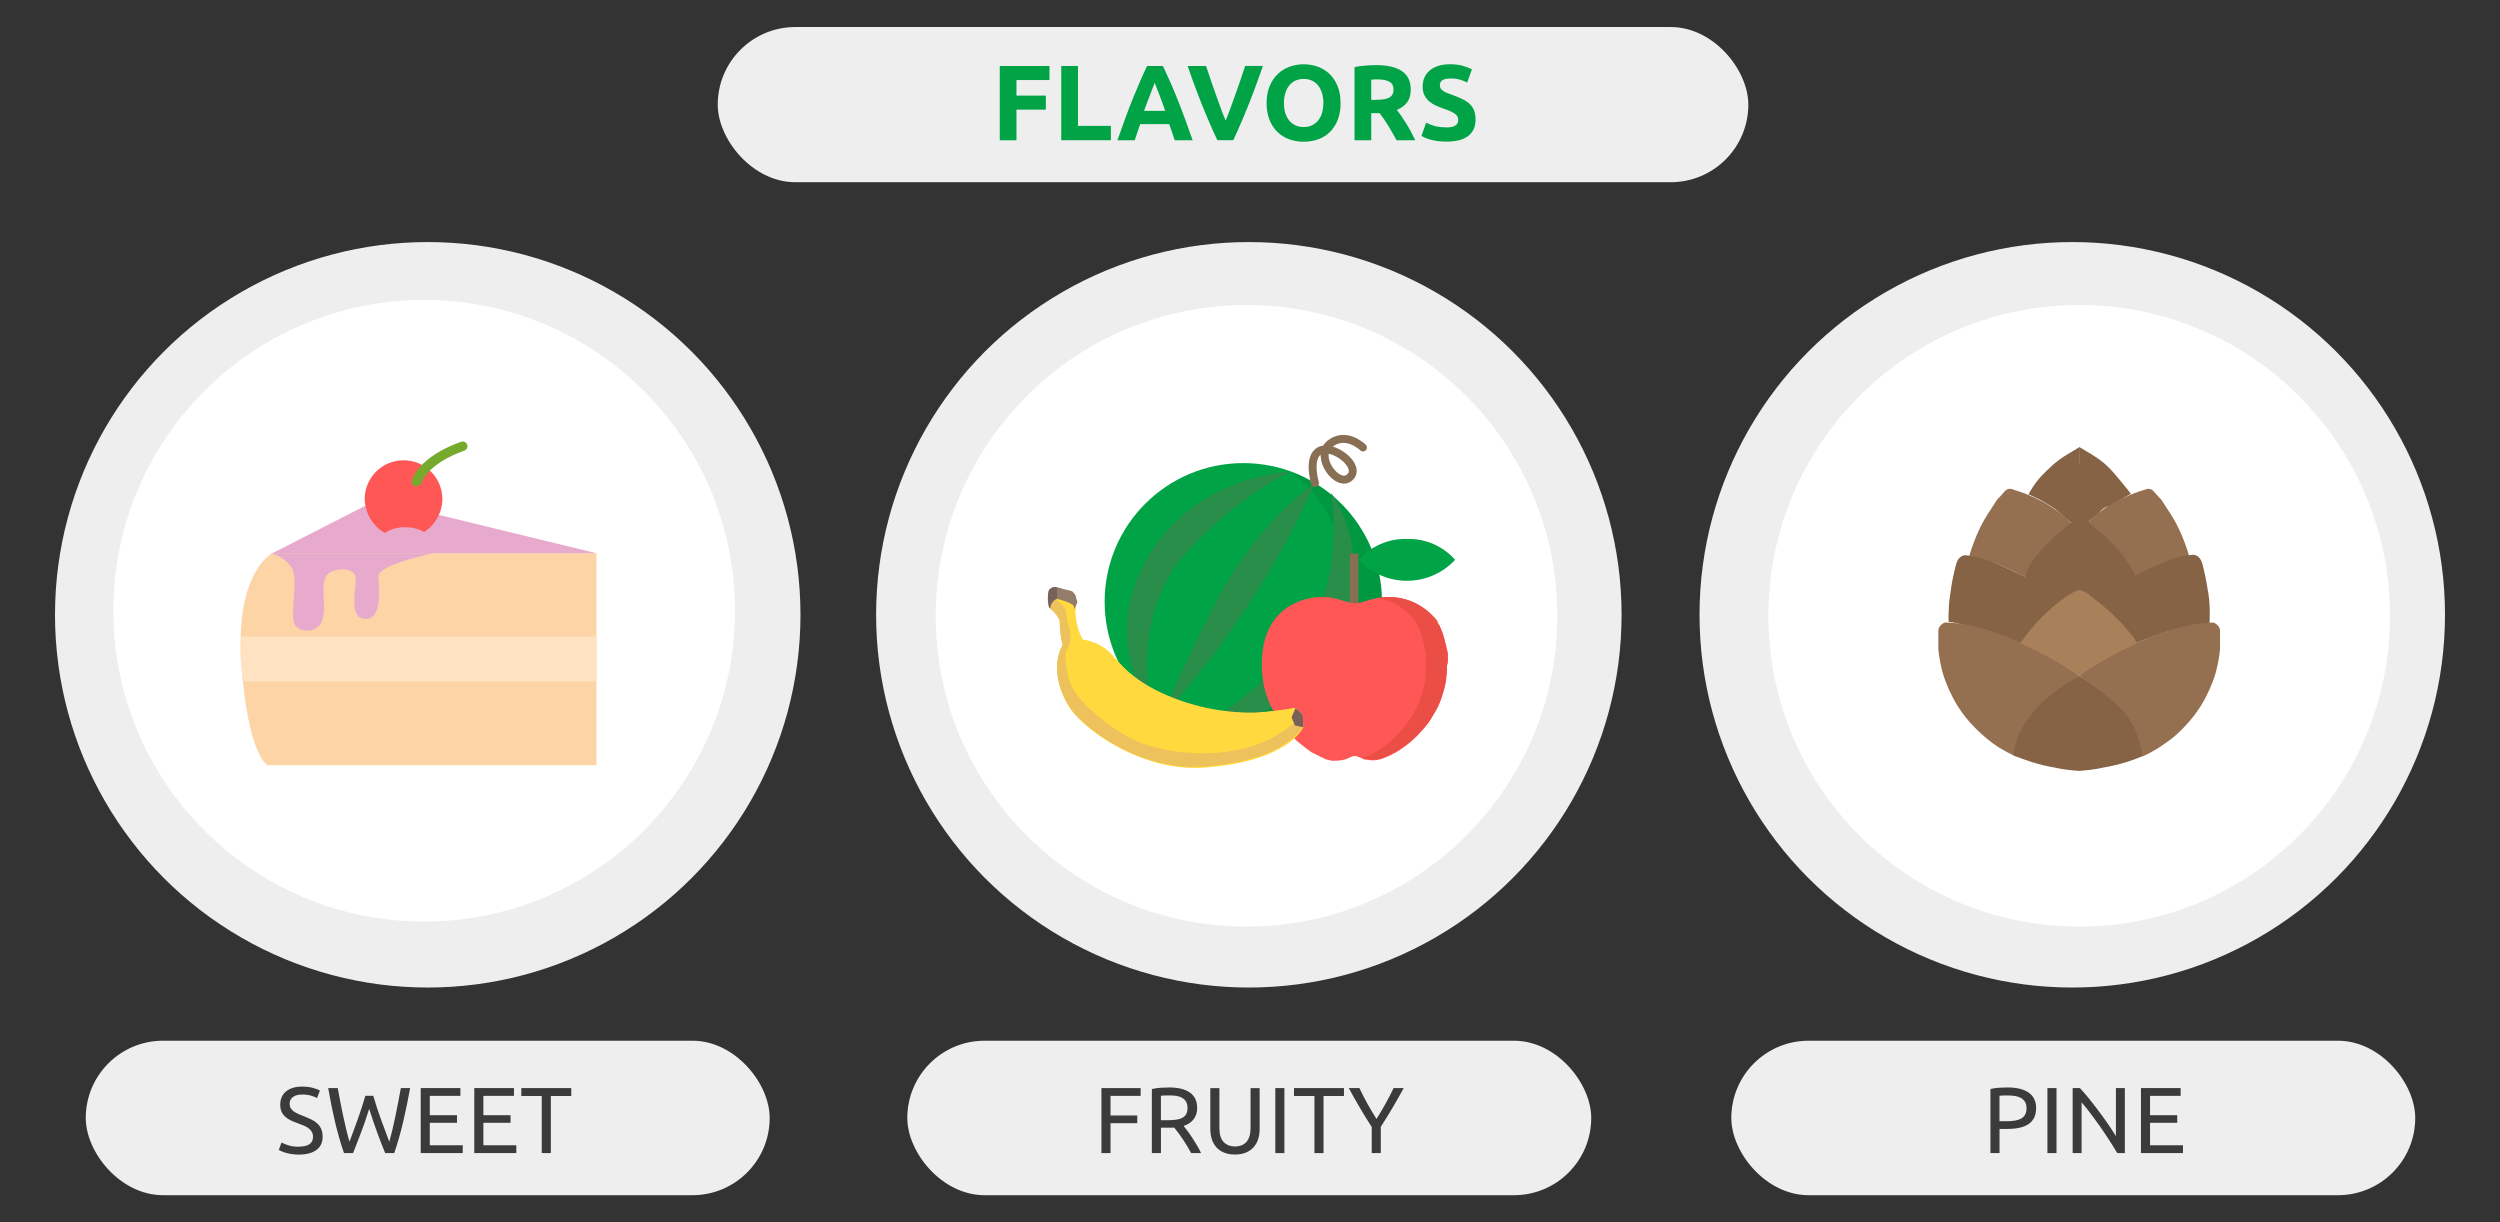 <?xml version="1.0" encoding="UTF-8"?>
<svg id="_Слой_1" data-name="Слой 1" xmlns="http://www.w3.org/2000/svg" viewBox="0 0 630 308">
  <rect x="0" y="0" width="630" height="308" fill="#333333" stroke="none"/>
  <defs>
    <style>
      .cls-1 {
        stroke: #fff;
      }

      .cls-1, .cls-2 {
        fill: none;
        stroke-linecap: round;
        stroke-linejoin: round;
        stroke-width: 2px;
      }

      .cls-2 {
        stroke: #886e52;
      }

      .cls-3 {
        fill: #020203;
        isolation: isolate;
        opacity: .08;
      }

      .cls-3, .cls-4, .cls-5, .cls-6, .cls-7, .cls-8, .cls-9, .cls-10, .cls-11, .cls-12, .cls-13, .cls-14, .cls-15, .cls-16, .cls-17, .cls-18, .cls-19, .cls-20, .cls-21, .cls-22, .cls-23, .cls-24 {
        stroke-width: 0px;
      }

      .cls-4 {
        fill: #76aa2c;
      }

      .cls-5 {
        fill: #75b72b;
      }

      .cls-6 {
        fill: #786158;
      }

      .cls-7 {
        fill: #288e4a;
      }

      .cls-8 {
        fill: #886e52;
      }

      .cls-9 {
        fill: #3b3b3b;
      }

      .cls-10 {
        fill: #a8815a;
      }

      .cls-11 {
        fill: #866345;
      }

      .cls-12 {
        fill: #937c6a;
      }

      .cls-13 {
        fill: #906c4a;
      }

      .cls-14 {
        fill: #00a447;
      }

      .cls-15 {
        fill: #947051;
      }

      .cls-16 {
        fill: #fff;
      }

      .cls-17 {
        fill: #fee2c2;
      }

      .cls-18 {
        fill: #ffd93e;
      }

      .cls-19 {
        fill: #e7aacd;
      }

      .cls-20 {
        fill: #edc15b;
      }

      .cls-21 {
        fill: #fcd4a6;
      }

      .cls-22 {
        fill: #eee;
      }

      .cls-23 {
        fill: #ff5656;
      }

      .cls-24 {
        fill: #ea4e45;
      }
    </style>
  </defs>
  <rect class="cls-22" x="436.29" y="262.26" width="172.35" height="38.93" rx="19.47" ry="19.47"/>
  <circle class="cls-22" cx="522.21" cy="154.93" r="93.93"/>
  <circle class="cls-16" cx="523.96" cy="155.18" r="78.32"/>
  <rect class="cls-22" x="21.61" y="262.26" width="172.35" height="38.93" rx="19.47" ry="19.47"/>
  <g>
    <circle class="cls-22" cx="107.79" cy="154.93" r="93.93"/>
    <circle class="cls-16" cx="106.89" cy="153.91" r="78.32"/>
    <line class="cls-1" x1="108.38" y1="140.35" x2="109.27" y2="193.1"/>
    <path class="cls-1" d="m90.59,157.74s10.14.82,10.77,8.78-7.77,11.58-7.77,11.58"/>
    <path class="cls-1" d="m93.84,136.26c3.83-2.39,8.81.13,9.02,4.13.21,4.01-2.41,5.82-2.41,5.82"/>
    <path class="cls-1" d="m126.92,156.96s-10.1,1.17-10.47,9.14c-.36,7.97,8.16,11.31,8.16,11.31"/>
    <path class="cls-1" d="m51.54,125.36s-2.84,5.22,1.71,10.14c4.52,4.82,16.94,7.86,16.94,7.86"/>
  </g>
  <rect class="cls-22" x="228.64" y="262.26" width="172.35" height="38.93" rx="19.47" ry="19.47"/>
  <g>
    <circle class="cls-22" cx="314.71" cy="154.93" r="93.93"/>
    <circle class="cls-16" cx="314.13" cy="155.18" r="78.32"/>
    <path class="cls-14" d="m350.22,182.68l-.02.16c-.16-.08.04-.1.02-.16,0,0,0,0,0,0Z"/>
    <path class="cls-1" d="m308.87,126.97s7.25,4.75,13-.25"/>
  </g>
  <rect class="cls-22" x="180.87" y="6.81" width="259.71" height="39.11" rx="19.56" ry="19.56"/>
  <g>
    <path class="cls-9" d="m277.56,290.58v-16.38h9.88v1.96h-7.59v4.94h6.74v1.94h-6.74v7.54h-2.29Z"/>
    <path class="cls-9" d="m298.27,283.73c.25.32.57.73.96,1.24.39.51.78,1.08,1.19,1.7.41.62.82,1.27,1.22,1.95.4.68.74,1.33,1.03,1.96h-2.5c-.32-.6-.66-1.21-1.03-1.82-.37-.61-.74-1.2-1.12-1.76-.38-.56-.75-1.08-1.12-1.57-.37-.49-.71-.91-1-1.28-.21.02-.41.02-.63.02h-2.71v6.41h-2.29v-16.14c.65-.16,1.37-.26,2.16-.32.8-.05,1.52-.08,2.19-.08,2.3,0,4.05.43,5.26,1.3,1.21.87,1.81,2.16,1.81,3.88,0,1.09-.29,2.02-.86,2.79-.58.77-1.42,1.35-2.54,1.73Zm-3.47-7.68c-.98,0-1.73.02-2.25.07v6.17h1.63c.79,0,1.5-.04,2.13-.12.63-.08,1.16-.23,1.59-.45s.77-.53,1-.93c.24-.4.35-.93.35-1.6,0-.61-.12-1.13-.35-1.54-.24-.41-.56-.73-.96-.97-.4-.24-.88-.4-1.42-.5-.54-.09-1.12-.14-1.74-.14Z"/>
    <path class="cls-9" d="m311.22,290.94c-1.07,0-2-.17-2.79-.5s-1.43-.78-1.94-1.36c-.5-.58-.88-1.26-1.12-2.04-.25-.79-.37-1.64-.37-2.55v-10.28h2.29v10.02c0,1.64.36,2.83,1.09,3.57.72.74,1.67,1.11,2.84,1.11.58,0,1.11-.09,1.6-.27.48-.18.89-.46,1.24-.84.35-.38.61-.86.8-1.45.19-.59.28-1.3.28-2.12v-10.02h2.29v10.28c0,.91-.12,1.77-.37,2.55-.24.79-.62,1.47-1.13,2.04-.51.58-1.16,1.03-1.94,1.36s-1.71.5-2.78.5Z"/>
    <path class="cls-9" d="m321.38,274.2h2.29v16.38h-2.29v-16.38Z"/>
    <path class="cls-9" d="m338.68,274.2v1.99h-5.15v14.39h-2.29v-14.39h-5.15v-1.99h12.6Z"/>
    <path class="cls-9" d="m345.68,290.58v-6.57c-1.09-1.69-2.11-3.35-3.07-4.99-.96-1.64-1.87-3.25-2.72-4.82h2.69c.6,1.29,1.27,2.6,2.01,3.94.74,1.33,1.5,2.61,2.29,3.84.77-1.23,1.53-2.51,2.27-3.84.74-1.33,1.42-2.64,2.03-3.94h2.55c-.85,1.58-1.76,3.18-2.72,4.81s-1.98,3.28-3.05,4.95v6.62h-2.29Z"/>
  </g>
  <g>
    <path class="cls-9" d="m75.29,288.95c2.4,0,3.59-.82,3.59-2.46,0-.5-.11-.93-.32-1.29-.21-.35-.5-.66-.86-.92-.36-.26-.78-.48-1.24-.67s-.96-.38-1.48-.57c-.6-.2-1.17-.44-1.7-.7-.54-.26-1-.57-1.39-.92-.39-.35-.71-.78-.93-1.26-.23-.49-.34-1.08-.34-1.77,0-1.43.49-2.55,1.47-3.36.98-.8,2.32-1.21,4.04-1.21.99,0,1.9.11,2.71.32.81.21,1.41.45,1.78.7l-.73,1.87c-.33-.2-.82-.41-1.48-.6-.65-.2-1.41-.29-2.28-.29-.44,0-.85.05-1.23.14s-.71.24-.99.43c-.28.19-.51.43-.67.72-.17.29-.25.63-.25,1.03,0,.44.09.81.26,1.11.17.3.42.56.73.79.31.23.68.44,1.1.63.42.19.88.38,1.38.57.71.28,1.36.57,1.95.85.59.28,1.1.62,1.54,1.02.43.39.77.86,1,1.41.24.54.35,1.2.35,1.97,0,1.43-.52,2.54-1.57,3.31-1.05.77-2.53,1.16-4.43,1.16-.65,0-1.24-.04-1.78-.13-.54-.09-1.03-.19-1.45-.31-.42-.12-.79-.24-1.1-.38s-.55-.25-.72-.34l.69-1.89c.36.21.91.43,1.65.69.74.25,1.65.38,2.72.38Z"/>
    <path class="cls-9" d="m93.02,279.47c-.66,2.11-1.33,4.07-2.01,5.86-.68,1.8-1.36,3.54-2.03,5.25h-2.29c-.83-2.41-1.57-4.96-2.21-7.63-.64-2.68-1.23-5.59-1.78-8.75h2.41c.22,1.23.45,2.46.69,3.69.24,1.23.48,2.42.73,3.58.25,1.16.5,2.27.76,3.32s.51,2.03.78,2.93c.63-1.65,1.3-3.47,2.01-5.45.71-1.98,1.37-4.02,1.99-6.13h1.99c.62,2.11,1.28,4.16,2.01,6.13.72,1.98,1.4,3.79,2.03,5.45.25-.88.5-1.85.76-2.91.25-1.06.5-2.16.74-3.32s.48-2.36.72-3.59.46-2.47.69-3.7h2.34c-.57,3.15-1.17,6.07-1.81,8.75-.64,2.68-1.37,5.22-2.19,7.63h-2.29c-.69-1.7-1.37-3.45-2.03-5.25-.66-1.8-1.32-3.75-1.99-5.86Z"/>
    <path class="cls-9" d="m106.02,290.58v-16.38h10v1.96h-7.71v4.87h6.85v1.91h-6.85v5.67h8.3v1.96h-10.59Z"/>
    <path class="cls-9" d="m119.52,290.58v-16.38h10v1.96h-7.71v4.87h6.85v1.91h-6.85v5.67h8.3v1.96h-10.59Z"/>
    <path class="cls-9" d="m143.96,274.2v1.99h-5.15v14.39h-2.29v-14.39h-5.15v-1.99h12.6Z"/>
  </g>
  <g>
    <path class="cls-9" d="m505.93,274.04c2.3,0,4.07.44,5.31,1.31,1.24.87,1.86,2.18,1.86,3.91,0,.95-.17,1.75-.51,2.42-.34.67-.83,1.21-1.46,1.63-.64.42-1.42.72-2.33.91-.91.19-1.95.28-3.1.28h-1.82v6.07h-2.29v-16.14c.65-.16,1.37-.26,2.16-.32.8-.05,1.52-.08,2.19-.08Zm.19,2.01c-.98,0-1.73.02-2.25.07v6.43h1.73c.79,0,1.5-.05,2.13-.15.63-.1,1.16-.28,1.6-.52s.77-.58,1-1c.24-.42.35-.97.35-1.63s-.12-1.15-.37-1.56c-.25-.41-.58-.74-.99-.98-.42-.24-.9-.41-1.45-.51-.55-.09-1.13-.14-1.75-.14Z"/>
    <path class="cls-9" d="m515.95,274.2h2.29v16.38h-2.29v-16.38Z"/>
    <path class="cls-9" d="m533.54,290.58c-.35-.58-.74-1.24-1.19-1.96s-.93-1.48-1.45-2.26c-.52-.78-1.06-1.57-1.62-2.38-.56-.8-1.11-1.58-1.67-2.33-.55-.75-1.09-1.45-1.61-2.12-.52-.66-1-1.25-1.44-1.75v12.79h-2.25v-16.38h1.82c.74.79,1.53,1.71,2.38,2.75.84,1.05,1.68,2.13,2.5,3.24.83,1.11,1.61,2.2,2.34,3.27.73,1.07,1.35,2.02,1.86,2.86v-12.12h2.25v16.38h-1.92Z"/>
    <path class="cls-9" d="m539.52,290.58v-16.38h10v1.96h-7.71v4.87h6.85v1.91h-6.85v5.67h8.3v1.96h-10.59Z"/>
  </g>
  <g>
    <path class="cls-14" d="m251.94,35.34v-18.71h12.53v3.54h-8.32v3.92h7.4v3.54h-7.4v7.72h-4.21Z"/>
    <path class="cls-14" d="m279.94,31.72v3.62h-12.5v-18.71h4.21v15.09h8.29Z"/>
    <path class="cls-14" d="m296.03,35.34c-.21-.65-.43-1.32-.67-2-.24-.69-.48-1.37-.72-2.05h-7.31c-.24.68-.47,1.37-.71,2.05-.24.69-.46,1.35-.66,2h-4.37c.7-2.02,1.37-3.88,2-5.59.63-1.71,1.25-3.32,1.86-4.83.6-1.51,1.2-2.95,1.79-4.31.59-1.36,1.2-2.69,1.83-3.98h3.99c.62,1.3,1.22,2.62,1.82,3.98.6,1.36,1.2,2.79,1.8,4.31.61,1.51,1.23,3.12,1.86,4.83s1.3,3.57,2.01,5.59h-4.51Zm-5.06-14.47c-.09.27-.23.64-.41,1.11-.18.47-.39,1.01-.62,1.62-.23.61-.49,1.29-.78,2.02-.29.74-.58,1.51-.87,2.32h5.35c-.29-.81-.56-1.59-.83-2.33-.27-.74-.52-1.42-.76-2.03-.24-.61-.45-1.15-.64-1.62-.18-.47-.33-.83-.44-1.1Z"/>
    <path class="cls-14" d="m306.78,35.34c-.75-1.57-1.48-3.2-2.2-4.89-.73-1.69-1.41-3.36-2.07-5.02-.65-1.65-1.25-3.24-1.8-4.75-.55-1.51-1.02-2.86-1.42-4.05h4.64c.35,1.08.74,2.25,1.17,3.5s.87,2.49,1.31,3.73c.44,1.24.87,2.43,1.28,3.57s.8,2.12,1.17,2.94c.35-.82.74-1.8,1.15-2.94.42-1.14.85-2.32,1.29-3.57.44-1.24.88-2.49,1.31-3.73.43-1.25.82-2.42,1.17-3.51h4.48c-.42,1.19-.9,2.54-1.45,4.05-.54,1.51-1.14,3.09-1.79,4.75-.65,1.66-1.33,3.33-2.05,5.02-.72,1.69-1.45,3.32-2.19,4.89h-4.02Z"/>
    <path class="cls-14" d="m337.83,25.97c0,1.6-.24,3.01-.72,4.23-.48,1.21-1.13,2.23-1.96,3.05-.83.82-1.81,1.44-2.96,1.85-1.14.41-2.37.62-3.69.62s-2.48-.21-3.62-.62-2.12-1.03-2.97-1.85c-.85-.82-1.51-1.84-2-3.05s-.73-2.62-.73-4.23.25-3.01.76-4.23c.5-1.21,1.18-2.24,2.04-3.06.85-.83,1.84-1.45,2.97-1.86,1.12-.41,2.31-.62,3.55-.62s2.48.21,3.62.62c1.13.42,2.12,1.04,2.97,1.86.85.83,1.51,1.85,2,3.06s.73,2.62.73,4.23Zm-14.28,0c0,.92.11,1.75.34,2.48.23.74.55,1.37.97,1.9.42.53.94.94,1.55,1.23.61.29,1.31.43,2.11.43s1.47-.14,2.09-.43,1.14-.7,1.57-1.23.75-1.17.97-1.9c.22-.74.34-1.57.34-2.48s-.11-1.75-.34-2.5c-.23-.75-.55-1.39-.97-1.92s-.94-.94-1.57-1.23-1.32-.43-2.09-.43-1.49.15-2.11.45c-.61.3-1.13.71-1.55,1.24-.42.53-.75,1.17-.97,1.92-.22.75-.34,1.57-.34,2.47Z"/>
    <path class="cls-14" d="m346.82,16.41c2.81,0,4.96.5,6.45,1.5s2.24,2.55,2.24,4.66c0,1.31-.3,2.38-.9,3.2-.6.82-1.47,1.46-2.61,1.93.38.47.77,1,1.19,1.61.41.6.82,1.23,1.23,1.89.41.66.8,1.34,1.17,2.05.38.71.73,1.41,1.05,2.09h-4.71c-.34-.61-.69-1.23-1.04-1.86-.35-.63-.71-1.24-1.08-1.84s-.74-1.16-1.1-1.69c-.36-.53-.72-1.01-1.08-1.44h-2.08v6.83h-4.21v-18.44c.92-.18,1.87-.31,2.85-.38.98-.07,1.86-.11,2.63-.11Zm.24,3.59c-.31,0-.58,0-.82.03-.24.02-.47.04-.69.05v5.08h1.19c1.58,0,2.72-.2,3.4-.59.68-.4,1.03-1.07,1.03-2.02s-.35-1.57-1.04-1.96c-.69-.39-1.71-.58-3.06-.58Z"/>
    <path class="cls-14" d="m364.45,32.12c.59,0,1.08-.05,1.47-.15s.7-.23.93-.41c.23-.17.4-.37.49-.61.09-.23.13-.5.13-.78,0-.61-.29-1.12-.86-1.53s-1.57-.84-2.97-1.31c-.61-.22-1.22-.46-1.84-.74-.61-.28-1.16-.63-1.65-1.05-.49-.42-.88-.94-1.19-1.54-.31-.6-.46-1.34-.46-2.2s.16-1.64.49-2.33c.32-.69.78-1.28,1.38-1.77.59-.49,1.31-.86,2.16-1.12.85-.26,1.8-.39,2.86-.39,1.26,0,2.35.13,3.27.4.92.27,1.67.57,2.27.89l-1.21,3.32c-.52-.27-1.1-.51-1.74-.71s-1.41-.31-2.31-.31c-1.01,0-1.73.14-2.17.42-.44.28-.66.71-.66,1.28,0,.34.08.63.24.86.16.23.39.45.69.63.3.19.64.36,1.03.51.39.15.81.31,1.28.47.97.36,1.82.72,2.54,1.07.72.35,1.32.76,1.8,1.23.48.47.83,1.02,1.07,1.65.23.63.35,1.39.35,2.29,0,1.75-.61,3.1-1.84,4.06-1.22.96-3.07,1.44-5.54,1.44-.83,0-1.58-.05-2.24-.15-.67-.1-1.26-.22-1.77-.36-.51-.14-.96-.3-1.32-.46-.37-.16-.68-.32-.93-.46l1.19-3.35c.56.31,1.25.58,2.07.82.82.24,1.82.36,3.01.36Z"/>
  </g>
  <g>
    <path class="cls-21" d="m150.29,139.41h-81.67s-9.47,4.73-7.79,27.96c1.68,23.22,6.62,25.48,6.62,25.48h82.85v-53.44Z"/>
    <path class="cls-17" d="m61.45,171.73h88.84v-11.33H60.86c0,1.42-.34,4.01-.22,5.67.15,1.9.42,3.79.82,5.66Z"/>
    <polygon class="cls-19" points="94.96 125.96 68.65 139.41 150.29 139.41 94.96 125.96"/>
    <path class="cls-23" d="m96.96,134.3c1.55-.99,3.36-1.49,5.2-1.42,1.65-.02,3.28.39,4.73,1.18,2.83-1.81,4.55-4.93,4.59-8.28,0-5.41-4.38-9.79-9.79-9.79s-9.79,4.38-9.79,9.79h0c.09,3.53,2,6.75,5.05,8.52Z"/>
    <path class="cls-4" d="m104.86,122.54h-.24c-.61-.17-.98-.8-.83-1.42,0-.24,1.54-5.92,12.39-9.79.61-.23,1.29.07,1.53.68,0,0,0,.02.01.03.23.61-.08,1.29-.7,1.52,0,0,0,0-.01,0-9.56,3.42-10.85,8.14-10.85,8.28-.3.43-.78.68-1.3.69Z"/>
    <path class="cls-19" d="m67.83,139.41c2.33.34,4.39,1.67,5.66,3.66,2,3.3-.95,13.02,1.18,14.87,1.76,1.54,5.92,1.54,6.72-2.24.8-3.78-.71-8.5.94-10.73,1.54-2.01,7.1-2.13,7.31.58s-2.12,10.65,2.72,10.39c3.78-.12,3.3-7.31,2.95-10.51-.36-3.2,13.92-6.01,13.92-6.01h-41.4Z"/>
  </g>
  <g>
    <g>
      <circle class="cls-14" cx="313.31" cy="151.64" r="34.94"/>
      <path class="cls-7" d="m325.3,118.81s-24.38.92-36.22,21.88c-11.83,20.97.52,36.77.52,36.77,0,0-4.24-23.46,9.34-38.22,13.58-14.76,26.36-20.44,26.36-20.44Z"/>
      <path class="cls-3" d="m325.3,118.81c15.37,11.66,18.37,33.56,6.71,48.93-6.6,8.7-16.88,13.81-27.8,13.81-4.09-.01-8.15-.73-12-2.11,15.41,11.68,37.37,8.65,49.05-6.76,4.59-6.06,7.09-13.45,7.11-21.05-.15-14.66-9.33-27.72-23.07-32.83Z"/>
      <path class="cls-7" d="m331.37,121.71s-14.37,9.64-24.65,29.4c-10.28,19.76-13.57,29.13-13.57,29.13,15.74-17.38,28.64-37.13,38.22-58.53Z"/>
      <path class="cls-2" d="m331.37,121.71s-1.98-6.58,1.29-8.17c3.27-1.59,10.54,3.88,7.51,6.73s-9.05-5.17-5.02-8.43c4.04-3.26,8.32.92,8.32.92"/>
      <path class="cls-7" d="m299.2,184.85s24.78-.93,36.79-22.67c12-21.74-.53-37.96-.53-37.96,0,0,4.22,24.25-9.49,39.46-13.71,15.37-26.76,21.17-26.76,21.17Z"/>
    </g>
    <path class="cls-8" d="m340.2,139.51v15.03c.39,0,.79.13,1.05.13.36.03.72-.01,1.06-.13v-15.03h-2.11Z"/>
    <path class="cls-14" d="m354.57,135.82c-4.63-.14-9.08,1.79-12.13,5.26,6.24,6.7,16.72,7.07,23.42.83.29-.27.57-.55.83-.83-3.05-3.47-7.5-5.4-12.12-5.26Z"/>
    <path class="cls-5" d="m348.64,142.27l.4.4-.4-.4Z"/>
    <path class="cls-5" d="m349.7,143.46c.13.13.26.26.26.39-.1-.12-.19-.25-.26-.39Z"/>
    <path class="cls-5" d="m349.17,142.99l.39.4-.39-.4Z"/>
    <path class="cls-5" d="m350.21,144.28c.17.13.27.32.27.53-.19-.3-.19-.43-.27-.53Z"/>
    <path class="cls-5" d="m350.62,144.91c.13.13.13.26.26.53-.03-.2-.12-.38-.26-.53Z"/>
    <path class="cls-23" d="m364.84,166.53v-1.71c.03-.23-.01-.46-.13-.66,0-.19-.04-.37-.13-.53,0-.26-.13-.39-.13-.66,0-.19-.04-.37-.13-.53,0-.13-.13-.39-.13-.52s-.14-.27-.14-.53-.13-.4-.13-.53-.13-.26-.13-.4-.13-.26-.13-.52-.13-.27-.13-.4-.14-.26-.14-.39c-.11-.32-.24-.63-.39-.93,0-.13-.13-.13-.13-.26s-.14-.4-.27-.53-.13-.13-.13-.26c-.16-.13-.26-.32-.26-.53,0-.13-.14-.13-.14-.26s-.26-.27-.26-.4l-.13-.13-.4-.4-.13-.13-.39-.4-.14-.13-.39-.39h0c-2.83-2.57-6.52-3.99-10.35-3.96-3.43,0-5.28,1.05-7.39,1.45-.39,0-.79.13-1.05.13-.36.03-.72-.01-1.06-.13-2.11-.4-3.88-1.45-7.39-1.45-4.07,0-15.29,2.24-15.02,17.53.04,4.76,1.51,9.4,4.22,13.32h0l.79,1.18c0,.14.13.14.13.27.26.26.53.66.79.92l.13.13c.66.66,1.19,1.29,1.85,1.98l.13.13.79.8.14.13,1.98,1.58c.07,0,.13.06.13.13.26.13.52.4.79.53l.13.13c.26.13.53.4.79.53h.13c.27.13.66.39.93.53h.13c.24.1.46.23.66.39.13,0,.13.13.26.13s.4.14.66.27c.07,0,.13.06.13.13.27.13.53.13.66.26h.14c.13,0,.39.14.52.14h.13c.15-.02.29.03.4.13h.66c3.69,0,3.88-1.19,5.17-1.19h.4c.4.13.66.26,1.06.4l.79.39c.25.12.52.16.79.13.26,0,.66.14.92.14h1.19c.87-.07,1.72-.29,2.51-.66.42-.2.85-.38,1.29-.53.47-.29.96-.56,1.46-.79.5-.28.98-.59,1.45-.93,1.36-.94,2.64-1.99,3.82-3.16.79-.79,1.45-1.59,2.24-2.51.51-.56.94-1.18,1.29-1.85l1.19-1.97c.43-.71.79-1.46,1.06-2.25.32-.77.58-1.56.79-2.37.4-1.26.67-2.56.79-3.88.11-.92.15-1.84.13-2.77h0c.21-.44.32-.91.32-1.4Z"/>
    <path class="cls-24" d="m364.84,166.53v-1.71c.03-.23-.01-.46-.13-.66,0-.19-.04-.37-.13-.53,0-.26-.13-.39-.13-.66,0-.19-.04-.37-.13-.53,0-.13-.13-.39-.13-.52s-.14-.27-.14-.53-.13-.4-.13-.53-.13-.26-.13-.4-.13-.26-.13-.52-.13-.27-.13-.4-.14-.26-.14-.39c-.11-.32-.24-.63-.39-.93,0-.13-.13-.13-.13-.26s-.14-.4-.27-.53-.13-.13-.13-.26c-.16-.13-.26-.32-.26-.53,0-.13-.14-.13-.14-.26s-.26-.27-.26-.4l-.13-.13-.4-.4-.13-.13-.39-.4-.14-.13-.39-.39h0c-2.83-2.57-6.52-3.99-10.35-3.96-.93,0-1.85.1-2.77.26,2.86.45,5.52,1.74,7.64,3.7h0l.4.39.13.13.39.4.13.13.4.4.13.13c.13.13.27.26.27.4s.13.13.13.26c.16.13.26.32.26.53,0,.13.13.13.13.26s.14.26.27.53.13.13.13.26.26.66.4.93.13.26.13.39.13.27.13.4.13.26.13.52.13.27.13.4.13.4.13.53.14.26.14.53.13.39.13.52c0,.19.04.37.13.53,0,.27.13.4.13.66,0,.19.04.37.13.53,0,.26,0,.53.14.66v3.03h0c0,.93-.14,1.85-.14,2.77-.12,1.32-.38,2.62-.79,3.88l-.79,2.37c-.3.77-.65,1.52-1.05,2.24-.4.66-.8,1.46-1.19,1.98s-.92,1.29-1.29,1.85c-.68.89-1.43,1.73-2.24,2.51-1.18,1.18-2.48,2.24-3.88,3.16-.53.4-1.05.66-1.45.93s-.92.52-1.45.79c-.41.23-.84.4-1.29.52-.13,0-.26.14-.39.14q.13,0,.26.13c.25.12.52.16.79.13.26,0,.66.13.92.13h1.19c.87-.06,1.72-.29,2.51-.66.39-.13.79-.39,1.29-.53.47-.29.95-.55,1.45-.79.5-.28.98-.58,1.45-.92,1.39-.94,2.69-2,3.88-3.17.8-.79,1.45-1.58,2.25-2.5.5-.57.93-1.19,1.29-1.85l1.18-1.98c.43-.71.79-1.46,1.06-2.24.32-.77.58-1.56.79-2.37.41-1.26.67-2.56.79-3.88.11-.92.15-1.84.13-2.77h0c.12-.38.19-.79.18-1.19Z"/>
    <g>
      <path class="cls-18" d="m264.41,149c.29-.53.85-.85,1.45-.84.58.02,1.15.11,1.71.26.63.11,1.25.29,1.85.53.57.26,1.03.72,1.29,1.29.21.46.34.95.4,1.45v1.71c.02.15-.03.3-.14.4.04,1.15.18,2.29.43,3.41.46,2.38,1.61,4.58,3.3,6.32l-6.47.53c-.76-2.34-1.16-4.79-1.18-7.26v-.53c-.47-.99-1.15-1.87-1.98-2.59-.24-.11-.42-.29-.53-.53-.12-.2-.16-.43-.13-.66-.11-.79-.15-1.58-.13-2.38-.2-.37-.14-.81.13-1.13Z"/>
      <path class="cls-18" d="m326.49,178.39l1.81,1.72.13,3.17s-3.52,8.56-24.87,10.15c-15.82,1.18-29.93-9.51-33.46-14.51-4.48-6.47-4.09-12.65-2.37-15.82,1.18-2.11,5.26-2.9,9.62-.39,4.36,2.51,5.01,7.11,15.29,11.99,7.39,3.43,15.45,5.14,23.59,5.01,4.98-.39,10.26-1.32,10.26-1.32Z"/>
      <path class="cls-18" d="m267.51,162.97c.11-.19.24-.37.4-.53l.79-.26,2.59-.53s-.66.93,1.29,5.01c4.1,8.07,11.35,14.09,20.04,16.62,20.29,5.67,33.47-2.12,33.47-2.12.68-.24,1.39-.37,2.11-.39v2.32s-3.56,8.58-24.91,10.15c-15.82,1.19-29.92-9.49-33.47-14.5-4.22-6.4-3.83-12.6-2.3-15.77Z"/>
      <path class="cls-20" d="m269.94,178.79c-4.49-6.47-4.09-12.65-2.38-15.82.14-.26.27-.39.4-.66l1.45-.26s-1.98,2.11,0,9.22c1.19,4.35,6.98,9.88,14.77,14.37,5.39,3.17,17.27,5.67,28.6,3.17,4.85-1.07,9.37-3.29,13.18-6.47l2.24-.26v.92s-3.56,8.58-24.91,10.15c-15.68,1.19-29.79-9.36-33.34-14.37Z"/>
      <path class="cls-20" d="m265.07,153.75c-.44-.22-.7-.7-.66-1.19-.11-.78-.15-1.58-.13-2.37-.04-.45.05-.9.26-1.29.3-.51.86-.81,1.45-.79.4-.02.8.02,1.19.13-.73.65-1.03,1.64-.79,2.59,0,.13-.13.39,0,.52s.26.13.39.27c.59.46,1.13.99,1.59,1.58.39,1.45.39,2.37.79,3.96.42,1.32.64,2.7.66,4.09-.22,1.03-.62,2.01-1.19,2.9h-.4c-.76-2.34-1.16-4.79-1.18-7.26v-.52c-.47-1-1.14-1.89-1.98-2.61Z"/>
      <path class="cls-18" d="m278.25,163.24h0c3.3,2.5,4.88,6.84,14.37,11.33,7.39,3.42,15.45,5.13,23.59,5.01,3.45-.21,6.88-.61,10.28-1.19l.53.53c-.27,1.06-1.85,1.29-2.59,1.59-11.34,2.11-24.65,0-33.49-5.17-6.12-3.66-8.61-7.62-12.7-12.09Z"/>
      <path class="cls-6" d="m326.49,178.39l1.81,1.72.13,3.17-1.85-.4c-.22-.01-.39-.19-.4-.4l-.65-1.58v-.26l.96-2.25Z"/>
      <path class="cls-18" d="m270.33,154.92c.13.2.18.43.14.66-.03,1.42.29,2.82.92,4.09.1.2.15.43.13.66,0,.21-.1.4-.26.53-.18.1-.41.05-.53-.13-.16-.18-.25-.42-.26-.66-.4-1.45-.66-2.77-.93-4.22,0-.4.4-1.45.79-.93Z"/>
      <path class="cls-12" d="m266.77,148.08c.53.13.93.26,1.29.39s1.19.26,1.72.4c.26.13.52.13.66.39.29.26.51.58.66.93.13.39.13.79.26,1.05s.13.66,0,.92-.4.8-.53,1.29c-.13-.39-.26-.92-.53-1.05-.89-.57-1.87-.97-2.9-1.19-.26-.13-.92-.26-1.18-.39s-.53-.14-.66-.27c-.25-.12-.41-.38-.4-.66.02-.27-.02-.54-.13-.79v-.66c-.02-.27.18-.51.45-.53.03,0,.05,0,.08,0,.41-.02.82.04,1.2.17Z"/>
      <path class="cls-6" d="m266.39,148.34v2.41c0,.07-.04.13-.12.14,0,0,0,0-.01,0-.86.45-1.45,1.28-1.59,2.24,0,.07-.06.13-.13.13-.07,0-.13-.06-.13-.13-.17-.33-.26-.69-.27-1.06-.12-.86-.12-1.73,0-2.59,0-.39.14-.76.4-1.05.13-.13.26-.13.4-.26.26-.01,1.28-.49,1.45.17Z"/>
    </g>
  </g>
  <g>
    <rect class="cls-13" x="522.19" y="174.28" width="3.08" height="18.46"/>
    <rect class="cls-13" x="522.19" y="116.65" width="4.26" height="15.5"/>
    <path class="cls-11" d="m524.08,112.63c-.71.47-1.77,1.06-2.96,1.77-1.3.83-2.84,1.77-4.38,3.31-1.18,1.06-3.31,2.96-5.09,6.03-.12.24-.35.71-.47.83.24.12,2.84,1.3,3.19,1.54,1.54.95,2.37,1.3,3.31,2.01.59.35,1.89,1.66,3.31,2.84,1.06.83.95.83,1.77,1.42.24.24,1.18.83,1.3.95v-20.71Z"/>
    <path class="cls-11" d="m523.96,112.63c.71.47,1.77,1.06,2.96,1.77,1.3.83,2.84,1.77,4.38,3.31,1.18,1.06,5.68,6.63,5.68,6.74-.24.12-3.08,1.66-3.19,1.89-1.3,1.18-2.6,1.06-3.67,1.77-.59.35-1.18,1.3-2.6,2.37-1.06.83-1.54,1.06-2.25,1.77-.24.24-1.06.59-1.18.71l-.12-20.35Z"/>
    <path class="cls-15" d="m496.27,140.08c.24-.83.59-2.01,1.06-3.19.95-2.6,1.89-4.38,2.13-4.85.71-1.42,1.77-2.96,3.67-5.92.59-.83-.12.24,1.89-2.13.24-.24.47-.59.95-.71.59-.24,1.18,0,1.42.12,1.66.47,3.55,1.18,5.56,2.13,3.79,1.77,6.15,3.67,6.63,4.14,1.3,1.06,2.37,2.13,3.08,2.84-.35.12-.83.35-1.18.59l-2.37,1.77c-1.66,1.54-1.89,1.54-3.43,3.31-1.06,1.18-1.89,2.01-2.6,2.84-1.3,1.54-1.77,2.25-2.25,3.19-.24.47-.47.83-.59,1.18-1.54-.83-3.19-1.66-5.09-2.48-3.19-1.42-6.27-2.25-8.87-2.84Z"/>
    <path class="cls-11" d="m491.07,156.76c0-.71-.12-1.54,0-2.6,0-2.01.24-3.43.59-5.8,0,0,.24-2.01.95-4.85.35-1.66.71-2.72,1.66-3.31.47-.24.83-.35,1.42-.24,3.19.24,6.74,1.77,6.74,1.77,1.06.47,2.25.95,4.02,1.77.47.24,2.72,1.3,4.38,2.13,1.89.95,4.85,2.72,8.52,5.68-.47.24-1.3.71-2.01,1.42-1.18,1.06-1.3,1.54-2.72,3.19-2.01,2.37-3.08,2.84-4.38,5.09-.24.47-.47.83-.59,1.18-1.18,0-2.13-.12-2.72-.24-5.44-.83-7.57-3.55-13.13-4.73-1.18-.35-2.13-.47-2.72-.47Z"/>
    <path class="cls-15" d="m523.96,170.25c-.71-.59-1.77-1.42-3.08-2.37-4.38-3.08-7.93-4.5-14.91-7.34,0,0-4.38-1.77-8.4-2.72h-.24c-2.01-.47-3.67-.71-4.97-.83-.71,0-1.42-.12-2.13-.12-.24,0-.71.24-1.18.71-.47.47-.59,1.06-.59,1.3v4.61c.12,1.66.47,3.67,1.06,5.92.35,1.3,1.18,3.67,2.6,6.39.47.95,1.77,3.31,4.02,5.92,1.06,1.18,2.48,2.72,4.5,4.38,1.66,1.42,4.26,3.19,7.57,4.61.59-6.15,3.08-9.58,4.38-11.24,1.54-1.77,3.43-3.19,5.68-5.09,2.25-1.77,4.26-3.19,5.68-4.14Z"/>
    <path class="cls-11" d="m507.4,190.37c.12-1.06.35-2.48.95-4.14,1.42-3.9,3.67-6.51,5.09-8.05,2.13-2.37,4.26-3.79,6.98-5.68,1.42-.95,2.6-1.77,3.55-2.25v24.02c-1.89-.12-4.02-.35-6.15-.83-4.14-.71-7.57-1.89-10.41-3.08Z"/>
    <path class="cls-11" d="m540.41,190.37c-.12-1.06-.35-2.48-.95-4.14-1.42-3.9-3.67-6.51-5.09-8.05-2.13-2.37-4.26-3.79-6.98-5.68-1.42-.95-2.6-1.77-3.55-2.25v24.02c1.89-.12,4.02-.35,6.15-.83,4.14-.71,7.69-1.89,10.41-3.08Z"/>
    <path class="cls-15" d="m551.65,140.08c-.24-.83-.59-2.01-1.06-3.19-.95-2.6-1.89-4.38-2.13-4.85-.71-1.42-1.77-2.96-3.67-5.92-.59-.83.12.24-1.89-2.13-.24-.24-.47-.59-.95-.71-.59-.24-1.18,0-1.42.12-1.66.47-3.55,1.18-5.56,2.13-3.79,1.77-6.15,3.67-6.63,4.14-1.3,1.06-2.37,2.13-3.08,2.84.35.12.83.35,1.18.59l2.37,1.77c1.66,1.54,1.89,1.54,3.43,3.31,1.06,1.18,1.89,2.01,2.6,2.84,1.3,1.54,1.77,2.25,2.25,3.19.24.47.47.83.59,1.18,1.77-.83,3.67-1.66,5.8-2.48,2.96-1.3,5.68-2.13,8.16-2.84Z"/>
    <path class="cls-11" d="m556.74,157.59c.12-1.06.12-2.25.12-3.55,0-2.13-.24-4.14-.59-5.8,0,0-.24-2.01-.95-4.85-.35-1.66-.71-2.72-1.66-3.31-.47-.24-.83-.35-1.42-.24-3.19.24-6.74,1.77-6.74,1.77-1.06.47-2.25.95-4.02,1.77-.47.24-2.72,1.3-4.38,2.13-1.89.95-4.85,2.72-8.52,5.68.47.24,1.3.71,2.01,1.42,1.77,1.66,1.3,2.6,2.84,4.38,1.54,1.77,2.84,1.66,4.26,3.9.24.47.47.83.59,1.18,7.45-3.08,10.77-3.79,12.31-3.9.24,0,1.42,0,3.19-.24,1.3-.12,2.37-.24,2.96-.35Z"/>
    <path class="cls-15" d="m523.96,170.25c.47-.35,1.06-.83,1.89-1.42,5.68-4.14,10.77-6.15,16.09-8.28,0,0,4.38-1.77,8.4-2.72h.24c2.01-.47,3.67-.71,4.97-.83.71,0,1.42-.12,2.13-.12.24,0,.71.24,1.18.71.47.47.59,1.06.59,1.3v4.61c-.12,1.66-.47,3.67-1.06,5.92-.35,1.3-1.18,3.67-2.6,6.39-.47.95-1.77,3.31-4.02,5.92-.95,1.06-2.37,2.72-4.5,4.38-1.66,1.3-4.14,3.08-7.34,4.5-.83-6.03-3.19-9.47-4.61-11.12-1.54-1.77-3.31-3.19-5.44-4.85-2.37-1.89-4.5-3.43-5.92-4.38Z"/>
    <path class="cls-11" d="m537.1,143.27c-.71-1.3-1.42-2.25-2.01-3.08-1.06-1.42-2.01-2.37-2.84-3.19-.71-.71-1.18-1.18-1.66-1.66-.59-.59-1.42-1.3-3.19-2.72-.59-.47-1.42-1.18-2.72-1.77-.24-.12-.59-.24-.59-.24,0,0-.47.12-.59.24-1.3.59-2.13,1.3-2.72,1.77-1.66,1.42-2.48,2.25-3.19,2.72-.47.47-.95.95-1.66,1.66-.95.95-1.77,1.89-2.84,3.19-.59.71-1.3,1.66-2.01,3.08-.35.59-.71,1.66-.83,2.01l5.56,9.47c.95-.83,1.06-.95,2.48-2.13,1.66-1.42,1.54-1.54,2.84-2.13.47-.24,2.6-1.54,2.96-1.66.35.12.35.35.95.59,1.42.59,2.25,1.3,3.79,2.6,1.18.95,3.08,2.96,4.02,3.9l5.21-10.77c-.24-.47-.59-1.3-.95-1.89Z"/>
    <path class="cls-11" d="m537.1,143.27c-.71-1.3-1.42-2.25-2.01-3.08-1.06-1.42-2.01-2.37-2.84-3.19-.71-.71-1.18-1.18-1.66-1.66-.59-.59-1.42-1.3-3.19-2.72-.59-.47-1.42-1.18-2.72-1.77-.24-.12-.59-.24-.59-.24h0v18.34c.24.12.35.35.83.59,1.42.59,2.25,1.3,3.79,2.6,1.18.95,3.08,2.96,4.02,3.9l5.21-10.77c-.12-.59-.47-1.42-.83-2.01Z"/>
    <path class="cls-10" d="m538.52,162.09c-3.08-4.85-7.45-8.64-11.95-12.07-.24-.24-.83-.71-1.77-1.06-.35-.12-.59-.24-.83-.24h0c-.24,0-.47.12-.83.24-3.43,1.42-8.52,6.27-10.53,8.64-.83.95-2.25,2.6-3.43,4.5,4.97,2.37,10.18,4.97,14.67,8.28v.12h0v-.12c4.61-3.31,9.58-5.92,14.67-8.28Z"/>
    <path class="cls-10" d="m526.57,150.02c-.24-.24-.83-.71-1.77-1.06-.35-.12-.59-.24-.83-.24h0v21.54h0v.12h0v-.12c4.5-3.19,9.47-5.8,14.44-8.28-2.96-4.73-7.34-8.52-11.83-11.95Z"/>
    <path class="cls-11" d="m532.37,153.21c.12.59.24,1.06.35,1.66.12.24.12.47.24.59l.12.12h.12c.12,0,.35-.12.47-.12l.71-.35c.24-.24.35-.47.59-.59.47-.71,1.18-1.18,1.77-1.66.24-.12.35-.24.59-.47.12-.12.12-.24.24-.47s.24-.47.35-.71c.24-.47.47-.83.47-1.3.12-1.06.71-2.01.71-3.08,0-.24,0-.47-.12-.59-.12-.24-.24-.47-.47-.59-.12-.12-.24-.24-.35-.24-.35-.12-.59.12-.83.47-.24.35-.59.71-.95.95-.35.35-.83.59-1.18.95-.47.35-.83.83-1.18,1.3-.24.24-.47.59-.71.83-.59.83-1.18,2.01-.95,3.31Z"/>
  </g>
</svg>